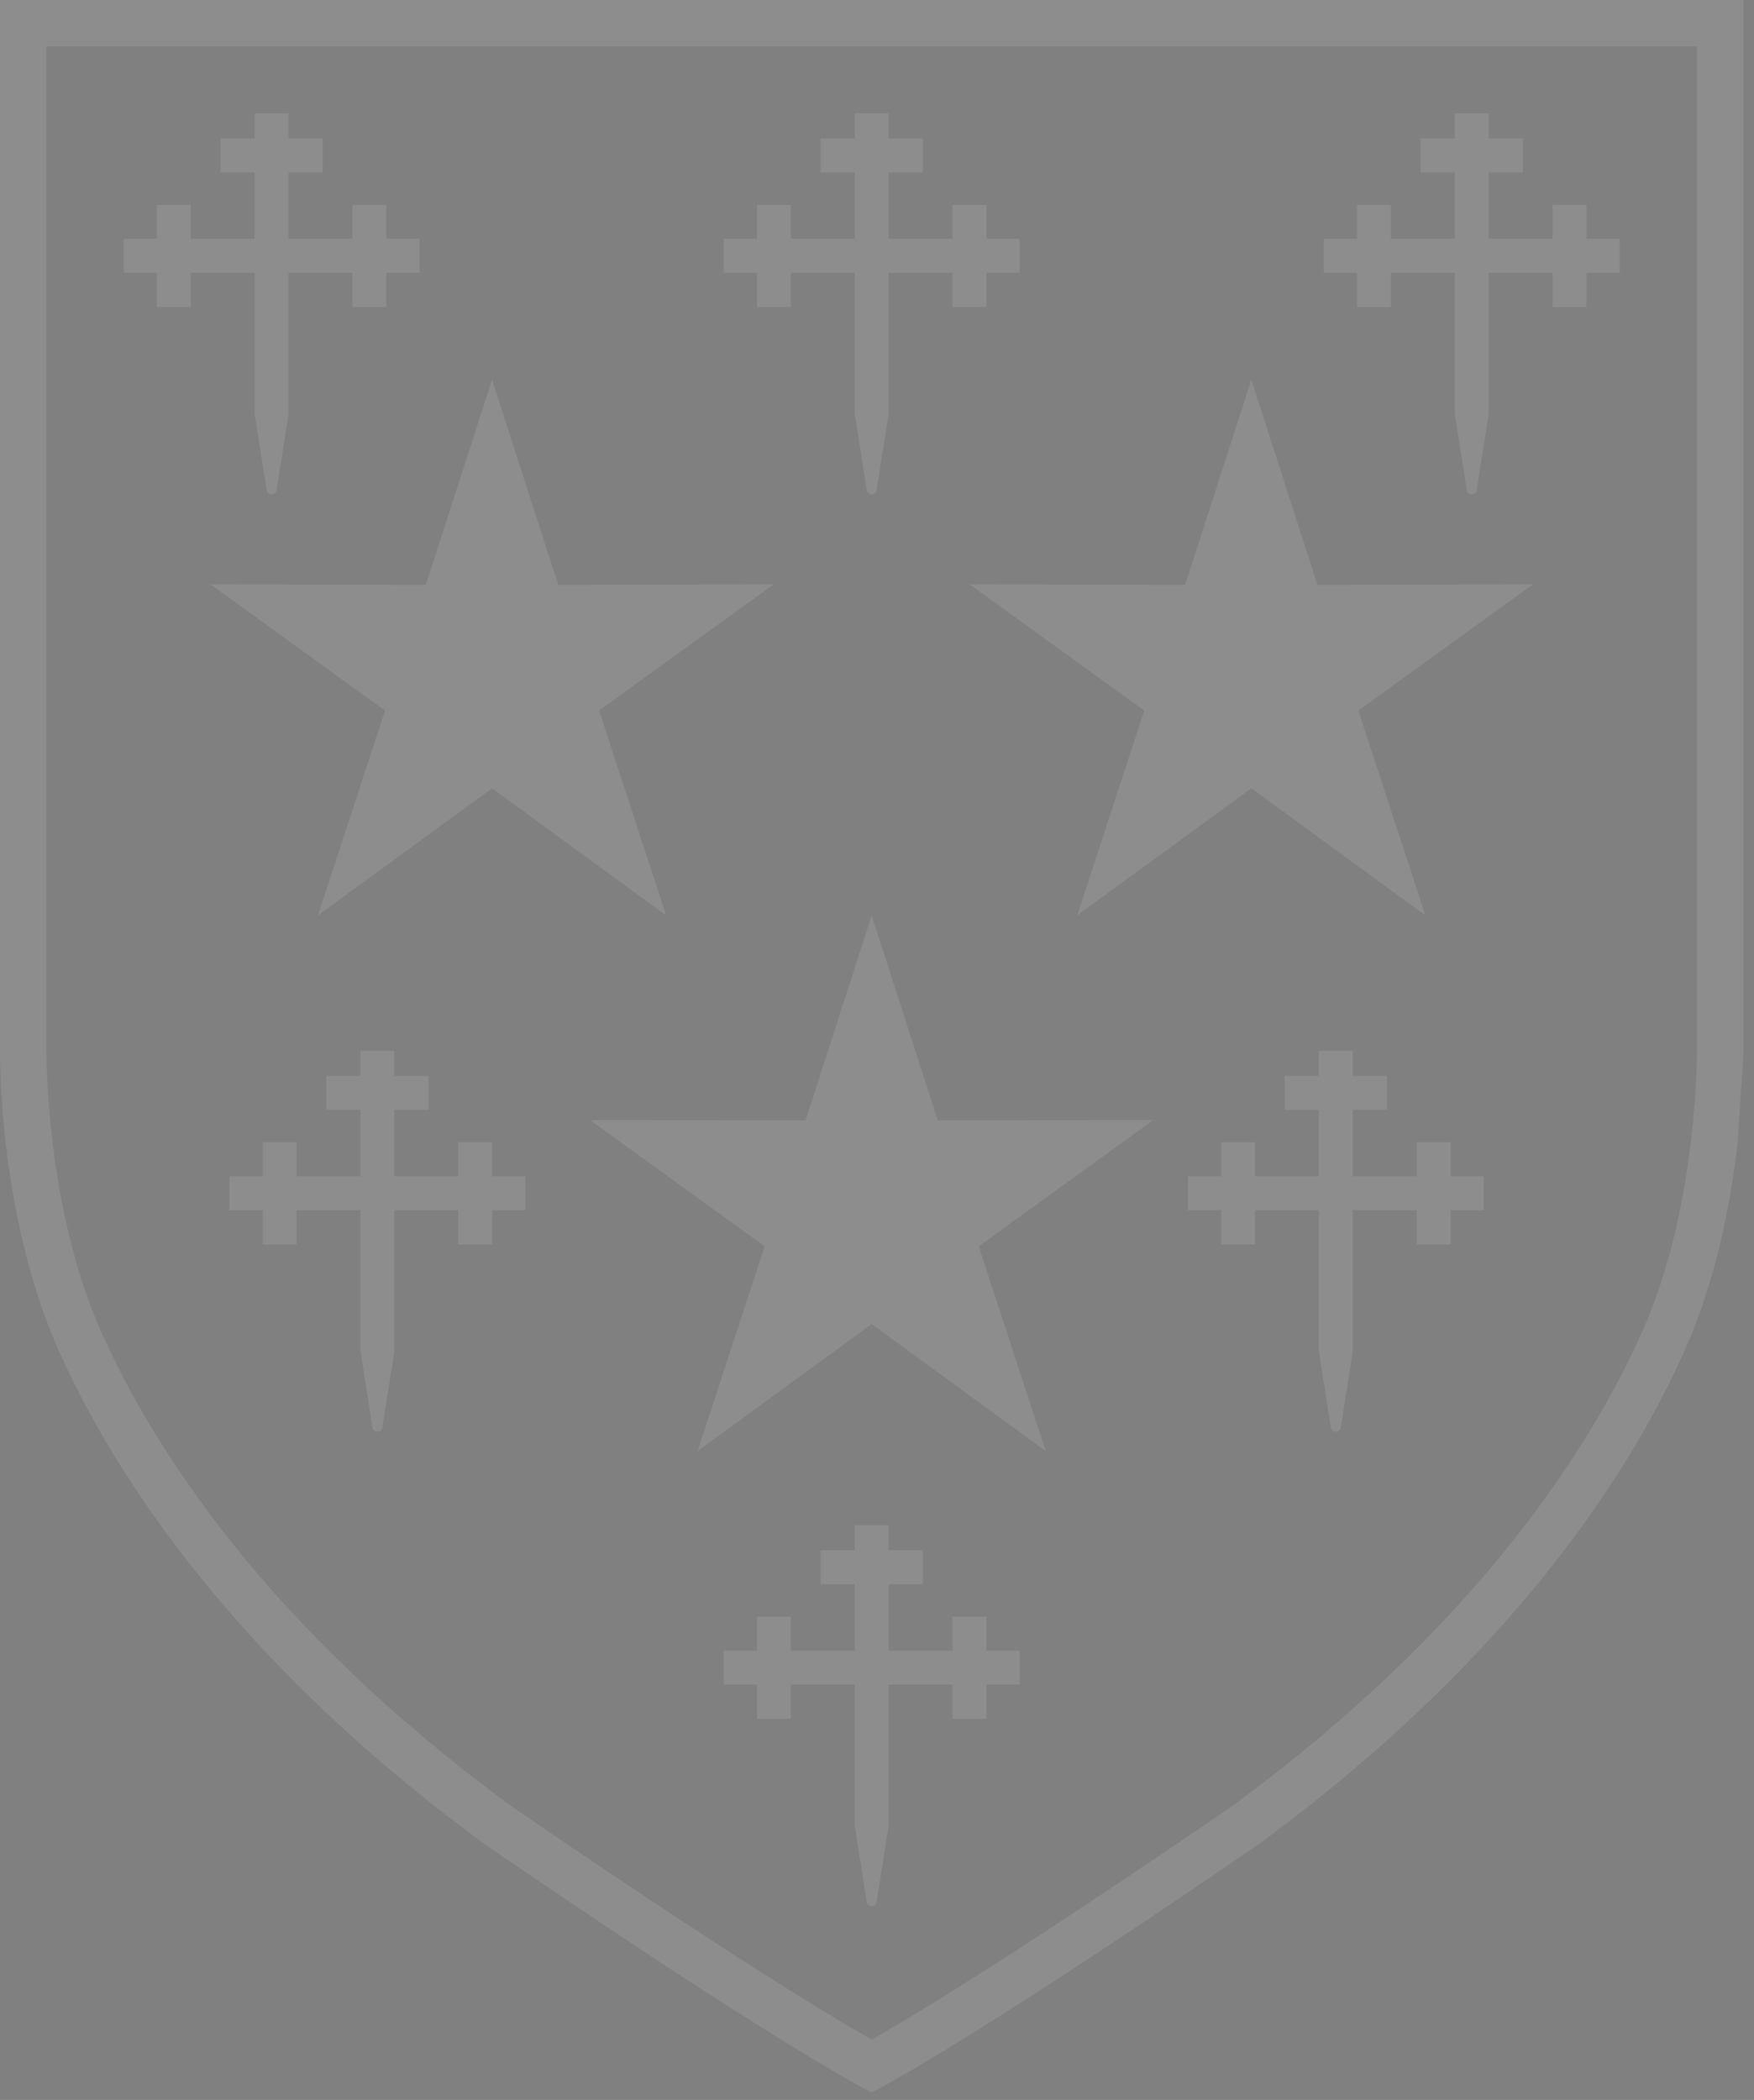 <?xml version="1.0" encoding="UTF-8"?>
<svg width="355px" height="425px" viewBox="0 0 355 425" version="1.1" xmlns="http://www.w3.org/2000/svg" xmlns:xlink="http://www.w3.org/1999/xlink">
    <rect x="0" y="0" width="355" height="425" fill="#808080" stroke="none"/>
    <title>somerville-crest-watermark</title>
    <defs>
        <polygon id="path-1" points="0 -2.27611355e-13 164.755 -2.27611355e-13 164.755 406.661 0 406.661"></polygon>
    </defs>
    <g id="Support" stroke="none" stroke-width="1" fill="none" fill-rule="evenodd" opacity="0.104">
        <g id="somerville-crest-watermark">
            <polyline id="Fill-8" fill="#FFFFFF" points="99.585 76.835 112.98 118.343 156.605 118.249 121.255 143.809 134.827 185.261 99.585 159.546 64.348 185.261 77.919 143.809 42.57 118.249 86.195 118.343 99.585 76.835"></polyline>
            <polyline id="Fill-9" fill="#FFFFFF" points="253.258 76.835 266.648 118.343 310.277 118.249 274.924 143.809 288.495 185.261 253.258 159.546 218.02 185.261 231.587 143.809 196.238 118.249 239.867 118.343 253.258 76.835"></polyline>
            <polyline id="Fill-10" fill="#FFFFFF" points="176.424 185.261 189.814 226.769 233.439 226.675 198.09 252.235 211.661 293.687 176.424 267.972 141.182 293.687 154.753 252.235 119.404 226.675 163.033 226.769 176.424 185.261"></polyline>
            <path d="M78.195,48.335 L78.195,41.448 L71.332,41.448 L71.332,48.335 L58.406,48.335 L58.406,34.884 L65.321,34.884 L65.321,28.022 L58.406,28.022 L58.406,22.947 L51.543,22.947 L51.543,28.022 L44.628,28.022 L44.628,34.884 L51.543,34.884 L51.543,48.335 L38.622,48.335 L38.622,41.448 L31.754,41.448 L31.754,48.335 L25.029,48.335 L25.029,55.197 L31.754,55.197 L31.754,62.135 L38.622,62.135 L38.622,55.197 L51.543,55.197 L51.543,83.753 L53.932,98.956 L54.014,99.417 C54.174,99.787 54.544,100.049 54.974,100.049 C55.405,100.049 55.775,99.787 55.935,99.417 L56.016,98.956 L58.406,83.791 L58.406,55.197 L71.332,55.197 L71.332,62.135 L78.195,62.135 L78.195,55.197 L84.924,55.197 L84.924,48.335 L78.195,48.335" id="Fill-11" fill="#FFFFFF"></path>
            <path d="M199.64,48.335 L199.64,41.448 L192.776,41.448 L192.776,48.335 L179.855,48.335 L179.855,34.884 L186.77,34.884 L186.77,28.022 L179.855,28.022 L179.855,22.947 L172.988,22.947 L172.988,28.022 L166.077,28.022 L166.077,34.884 L172.988,34.884 L172.988,48.335 L160.066,48.335 L160.066,41.448 L153.199,41.448 L153.199,48.335 L146.474,48.335 L146.474,55.197 L153.199,55.197 L153.199,62.135 L160.066,62.135 L160.066,55.197 L172.988,55.197 L172.988,83.753 L175.382,98.956 L175.463,99.417 C175.623,99.787 175.989,100.049 176.424,100.049 C176.854,100.049 177.224,99.787 177.384,99.417 L177.461,98.956 L179.855,83.791 L179.855,55.197 L192.776,55.197 L192.776,62.135 L199.64,62.135 L199.64,55.197 L206.369,55.197 L206.369,48.335 L199.64,48.335" id="Fill-12" fill="#FFFFFF"></path>
            <path d="M199.64,334.068 L199.64,327.18 L192.776,327.18 L192.776,334.068 L179.855,334.068 L179.855,320.616 L186.77,320.616 L186.77,313.75 L179.855,313.75 L179.855,308.68 L172.988,308.68 L172.988,313.75 L166.077,313.75 L166.077,320.616 L172.988,320.616 L172.988,334.068 L160.066,334.068 L160.066,327.18 L153.199,327.18 L153.199,334.068 L146.474,334.068 L146.474,340.929 L153.199,340.929 L153.199,347.872 L160.066,347.872 L160.066,340.929 L172.988,340.929 L172.988,369.485 L175.382,384.688 L175.463,385.149 C175.623,385.519 175.989,385.782 176.424,385.782 C176.854,385.782 177.224,385.519 177.384,385.149 L177.461,384.688 L179.855,369.524 L179.855,340.929 L192.776,340.929 L192.776,347.872 L199.64,347.872 L199.64,340.929 L206.369,340.929 L206.369,334.068 L199.64,334.068" id="Fill-13" fill="#FFFFFF"></path>
            <path d="M321.089,48.335 L321.089,41.448 L314.221,41.448 L314.221,48.335 L301.3,48.335 L301.3,34.884 L308.215,34.884 L308.215,28.022 L301.3,28.022 L301.3,22.947 L294.437,22.947 L294.437,28.022 L287.522,28.022 L287.522,34.884 L294.437,34.884 L294.437,48.335 L281.516,48.335 L281.516,41.448 L274.648,41.448 L274.648,48.335 L267.923,48.335 L267.923,55.197 L274.648,55.197 L274.648,62.135 L281.516,62.135 L281.516,55.197 L294.437,55.197 L294.437,83.753 L296.827,98.956 L296.908,99.417 C297.068,99.787 297.438,100.049 297.868,100.049 C298.299,100.049 298.669,99.787 298.829,99.417 L298.91,98.956 L301.3,83.791 L301.3,55.197 L314.221,55.197 L314.221,62.135 L321.089,62.135 L321.089,55.197 L327.814,55.197 L327.814,48.335 L321.089,48.335" id="Fill-14" fill="#FFFFFF"></path>
            <path d="M293.58,238.051 L293.58,231.164 L286.713,231.164 L286.713,238.051 L273.791,238.051 L273.791,224.6 L280.706,224.6 L280.706,217.739 L273.791,217.739 L273.791,212.668 L266.928,212.668 L266.928,217.739 L260.013,217.739 L260.013,224.6 L266.928,224.6 L266.928,238.051 L254.007,238.051 L254.007,231.164 L247.139,231.164 L247.139,238.051 L240.41,238.051 L240.41,244.917 L247.139,244.917 L247.139,251.856 L254.007,251.856 L254.007,244.917 L266.928,244.917 L266.928,273.469 L269.318,288.672 L269.4,289.137 C269.559,289.507 269.929,289.766 270.36,289.766 C270.79,289.766 271.156,289.507 271.32,289.137 L271.402,288.672 L273.791,273.508 L273.791,244.917 L286.713,244.917 L286.713,251.856 L293.58,251.856 L293.58,244.917 L300.305,244.917 L300.305,238.051 L293.58,238.051" id="Fill-15" fill="#FFFFFF"></path>
            <path d="M99.611,238.051 L99.611,231.164 L92.743,231.164 L92.743,238.051 L79.822,238.051 L79.822,224.6 L86.737,224.6 L86.737,217.739 L79.822,217.739 L79.822,212.668 L72.955,212.668 L72.955,217.739 L66.04,217.739 L66.04,224.6 L72.955,224.6 L72.955,238.051 L60.034,238.051 L60.034,231.164 L53.17,231.164 L53.17,238.051 L46.441,238.051 L46.441,244.917 L53.17,244.917 L53.17,251.856 L60.034,251.856 L60.034,244.917 L72.955,244.917 L72.955,273.469 L75.349,288.672 L75.426,289.137 C75.59,289.507 75.956,289.766 76.391,289.766 C76.821,289.766 77.187,289.507 77.351,289.137 L77.428,288.672 L79.822,273.508 L79.822,244.917 L92.743,244.917 L92.743,251.856 L99.611,251.856 L99.611,244.917 L106.336,244.917 L106.336,238.051 L99.611,238.051" id="Fill-16" fill="#FFFFFF"></path>
            <path d="M204.018,395.803 C202.632,396.694 201.246,397.585 199.851,398.471 C201.207,397.606 202.602,396.715 204.018,395.803" id="Fill-17" fill="#FFFFFF"></path>
            <path d="M210.029,391.907 C208.669,392.794 207.291,393.685 205.904,394.584 C207.256,393.711 208.625,392.82 210.029,391.907" id="Fill-18" fill="#FFFFFF"></path>
            <path d="M249.973,365.107 C250.007,365.077 250.041,365.051 250.076,365.025 C250.05,365.047 245.917,367.909 239.536,372.24 C245.865,367.94 249.968,365.107 249.973,365.107" id="Fill-19" fill="#FFFFFF"></path>
            <path d="M198.12,399.573 C196.682,400.486 195.256,401.386 193.831,402.281 C195.222,401.407 196.651,400.507 198.12,399.573" id="Fill-20" fill="#FFFFFF"></path>
            <path d="M216.113,387.921 C214.783,388.795 213.409,389.699 212.027,390.603 C213.375,389.72 214.722,388.834 216.113,387.921" id="Fill-21" fill="#FFFFFF"></path>
            <path d="M310.458,306.329 C310.406,306.398 310.346,306.476 310.295,306.545 C310.346,306.476 310.411,306.403 310.458,306.329" id="Fill-22" fill="#FFFFFF"></path>
            <path d="M171.545,409.939 C171.115,409.685 170.65,409.405 170.202,409.138 C170.65,409.405 171.106,409.68 171.545,409.939" id="Fill-23" fill="#FFFFFF"></path>
            <path d="M166.163,406.702 C165.698,406.417 165.22,406.125 164.742,405.832 C165.216,406.125 165.69,406.413 166.163,406.702" id="Fill-24" fill="#FFFFFF"></path>
            <path d="M192.385,403.185 C190.942,404.084 189.517,404.967 188.105,405.832 C189.483,404.984 190.908,404.106 192.385,403.185" id="Fill-25" fill="#FFFFFF"></path>
            <path d="M176.419,412.78 C176.424,412.78 176.424,412.78 176.424,412.78 C176.066,412.573 175.653,412.328 175.283,412.117 C175.653,412.332 176.058,412.573 176.419,412.78" id="Fill-26" fill="#FFFFFF"></path>
            <path d="M186.684,406.702 C185.31,407.537 183.967,408.35 182.641,409.138 C183.941,408.363 185.28,407.558 186.684,406.702" id="Fill-27" fill="#FFFFFF"></path>
            <path d="M181.302,409.939 C180.014,410.7 178.783,411.415 177.565,412.117 C178.753,411.432 179.989,410.718 181.302,409.939" id="Fill-28" fill="#FFFFFF"></path>
            <path d="M93.501,369.773 C91.706,368.413 89.872,367.049 88.149,365.688 C89.872,367.049 91.706,368.413 93.501,369.773" id="Fill-29" fill="#FFFFFF"></path>
            <path d="M214.722,400.073 C207.192,404.971 199.205,410.068 191.816,414.583 C199.188,410.081 207.187,404.98 214.722,400.073" id="Fill-30" fill="#FFFFFF"></path>
            <polyline id="Fill-31" fill="#FFFFFF" points="176.639 423.429 178.723 422.267 176.424 423.326 176.639 423.429"></polyline>
            <path d="M330.359,273.848 C325.98,282.96 319.832,293.588 311.315,305.146 C319.836,293.584 325.984,282.956 330.359,273.848" id="Fill-32" fill="#FFFFFF"></path>
            <path d="M215.222,399.746 C215.217,399.75 215.217,399.75 215.213,399.75 C215.217,399.75 215.217,399.75 215.222,399.746" id="Fill-33" fill="#FFFFFF"></path>
            <path d="M160.463,403.185 C159.985,402.884 159.502,402.586 159.016,402.281 C159.502,402.586 159.98,402.884 160.463,403.185" id="Fill-34" fill="#FFFFFF"></path>
            <path d="M255.553,372.67 C256.862,371.702 258.071,370.742 259.346,369.773 C258.071,370.742 256.853,371.706 255.544,372.675 L255.553,372.67" id="Fill-35" fill="#FFFFFF"></path>
            <path d="M138.125,400.073 C137.966,399.965 137.798,399.857 137.634,399.75 C137.798,399.857 137.966,399.965 138.125,400.073" id="Fill-36" fill="#FFFFFF"></path>
            <path d="M161.031,414.583 C165.69,417.428 170.124,420.058 173.991,422.206 L174.124,422.267 L173.827,422.099 C170.017,419.985 165.638,417.394 161.031,414.583" id="Fill-37" fill="#FFFFFF"></path>
            <path d="M264.698,365.688 C286.665,348.363 302.979,331.274 315.16,315.61 C302.984,331.265 286.674,348.346 264.698,365.688" id="Fill-38" fill="#FFFFFF"></path>
            <path d="M352.847,212.642 L352.847,0 L352.847,213.507 C352.847,213.085 352.847,212.767 352.847,212.642" id="Fill-39" fill="#FFFFFF"></path>
            <path d="M97.299,372.675 C97.338,372.7 97.368,372.731 97.406,372.752 C97.406,372.752 110.074,381.512 125.927,392.045 C129.544,394.447 133.505,397.06 137.625,399.746 C133.509,397.06 129.548,394.447 125.94,392.045 C110.095,381.525 97.454,372.782 97.299,372.675" id="Fill-40" fill="#FFFFFF"></path>
            <path d="M258.898,358.293 C257.774,359.18 256.56,360.071 255.406,360.958 C256.56,360.071 257.774,359.18 258.898,358.293" id="Fill-41" fill="#FFFFFF"></path>
            <path d="M116.033,374.086 C115.068,373.432 114.19,372.838 113.312,372.24 C114.19,372.838 115.068,373.432 116.033,374.086" id="Fill-42" fill="#FFFFFF"></path>
            <path d="M102.763,365.021 L102.771,365.025 C100.933,363.67 99.202,362.314 97.441,360.958 C99.202,362.314 100.929,363.665 102.763,365.021" id="Fill-43" fill="#FFFFFF"></path>
            <path d="M136.734,387.921 C136.118,387.512 135.481,387.09 134.853,386.677 C135.486,387.095 136.088,387.495 136.734,387.921" id="Fill-44" fill="#FFFFFF"></path>
            <path d="M42.389,306.329 C42.088,305.933 41.825,305.546 41.532,305.146 C41.825,305.546 42.088,305.933 42.389,306.329" id="Fill-45" fill="#FFFFFF"></path>
            <path d="M42.553,306.545 C54.522,322.536 71.078,340.27 93.949,358.293 C71.069,340.253 54.518,322.527 42.553,306.545" id="Fill-46" fill="#FFFFFF"></path>
            <path d="M142.818,391.907 C142.159,391.477 141.492,391.042 140.82,390.603 C141.483,391.033 142.142,391.468 142.818,391.907" id="Fill-47" fill="#FFFFFF"></path>
            <path d="M9.408,9.405 L9.408,212.72 C9.408,212.741 9.408,212.956 9.408,213.279 L9.408,9.405" id="Fill-48" fill="#FFFFFF"></path>
            <path d="M217.995,386.677 C219.23,385.859 220.44,385.063 221.71,384.219 C227.295,380.509 232.449,377.044 236.814,374.086 C232.444,377.044 227.295,380.509 221.706,384.219 C220.518,385.011 219.252,385.846 217.995,386.677" id="Fill-49" fill="#FFFFFF"></path>
            <path d="M20.348,269.22 C20.357,269.238 20.361,269.255 20.37,269.276 C21.029,270.753 21.731,272.281 22.484,273.848 C21.731,272.281 21.029,270.753 20.374,269.276 C20.366,269.255 20.357,269.238 20.348,269.22" id="Fill-50" fill="#FFFFFF"></path>
            <path d="M148.829,395.803 C148.204,395.398 147.576,394.998 146.943,394.584 C147.571,394.989 148.196,395.394 148.829,395.803" id="Fill-51" fill="#FFFFFF"></path>
            <path d="M154.727,399.573 C154.155,399.212 153.582,398.846 152.997,398.471 C153.574,398.842 154.151,399.207 154.727,399.573" id="Fill-52" fill="#FFFFFF"></path>
            <g id="Group-56" transform="translate(0, 0)">
                <mask id="mask-2" fill="white">
                    <use xlink:href="#path-1"></use>
                </mask>
                <g id="Clip-54"></g>
                <path d="M164.742,405.832 C163.33,404.967 161.905,404.084 160.463,403.185 C161.939,404.106 163.365,404.984 164.742,405.832" id="Fill-53" fill="#1A1919" mask="url(#mask-2)"></path>
                <path d="M-1.45661261e-12,-2.27611355e-13 L-1.45661261e-12,212.642 C-1.45661261e-12,212.767 -1.45661261e-12,213.085 -1.45661261e-12,213.507 L-1.45661261e-12,-2.27611355e-13" id="Fill-55" fill="#1A1919" mask="url(#mask-2)"></path>
            </g>
            <path d="M152.997,398.471 C151.602,397.585 150.211,396.694 148.829,395.803 C150.245,396.715 151.64,397.606 152.997,398.471" id="Fill-57" fill="#FFFFFF"></path>
            <path d="M116.033,374.086 C120.399,377.044 125.548,380.509 131.137,384.219 C132.407,385.063 133.617,385.859 134.853,386.677 C133.595,385.846 132.33,385.011 131.141,384.219 C125.552,380.509 120.403,377.044 116.033,374.086" id="Fill-58" fill="#FFFFFF"></path>
            <path d="M178.723,422.267 L178.856,422.206 C182.723,420.058 187.153,417.428 191.816,414.583 C187.209,417.394 182.83,419.985 179.016,422.099 L178.723,422.267" id="Fill-59" fill="#FFFFFF"></path>
            <path d="M343.435,212.72 L343.435,9.405 L343.435,213.279 C343.439,212.956 343.435,212.741 343.435,212.72" id="Fill-60" fill="#FFFFFF"></path>
            <path d="M159.016,402.281 C157.591,401.386 156.161,400.486 154.727,399.573 C156.196,400.507 157.625,401.407 159.016,402.281" id="Fill-61" fill="#FFFFFF"></path>
            <path d="M37.687,315.61 C49.864,331.274 66.182,348.363 88.149,365.688 C66.169,348.346 49.859,331.265 37.687,315.61" id="Fill-62" fill="#FFFFFF"></path>
            <path d="M97.295,372.67 L97.299,372.675 C95.99,371.706 94.776,370.742 93.501,369.773 C94.771,370.742 95.986,371.702 97.295,372.67" id="Fill-63" fill="#FFFFFF"></path>
            <path d="M332.473,269.276 C331.818,270.753 331.117,272.281 330.359,273.848 C331.117,272.281 331.818,270.753 332.477,269.276 C332.486,269.255 332.49,269.238 332.499,269.22 C332.49,269.238 332.482,269.255 332.473,269.276" id="Fill-64" fill="#FFFFFF"></path>
            <path d="M215.213,399.75 C215.049,399.857 214.882,399.965 214.722,400.073 C214.882,399.965 215.049,399.857 215.213,399.75" id="Fill-65" fill="#FFFFFF"></path>
            <path d="M264.698,365.688 C262.976,367.049 261.141,368.413 259.346,369.773 C261.137,368.413 262.976,367.049 264.698,365.688" id="Fill-66" fill="#FFFFFF"></path>
            <path d="M137.634,399.75 C137.63,399.75 137.63,399.75 137.625,399.746 C137.63,399.75 137.63,399.75 137.634,399.75" id="Fill-67" fill="#FFFFFF"></path>
            <path d="M215.222,399.746 C219.342,397.06 223.303,394.447 226.92,392.045 C242.773,381.512 255.441,372.752 255.441,372.752 C255.475,372.731 255.51,372.7 255.544,372.675 C255.393,372.782 242.752,381.525 226.907,392.045 C223.299,394.447 219.338,397.06 215.222,399.746" id="Fill-68" fill="#FFFFFF"></path>
            <path d="M161.031,414.583 C153.642,410.068 145.655,404.971 138.125,400.073 C145.655,404.98 153.655,410.081 161.031,414.583" id="Fill-69" fill="#FFFFFF"></path>
            <path d="M258.898,358.293 C281.77,340.27 298.321,322.536 310.295,306.545 C298.325,322.527 281.778,340.253 258.898,358.293" id="Fill-70" fill="#FFFFFF"></path>
            <polyline id="Fill-71" fill="#FFFFFF" points="176.204 423.429 176.424 423.326 174.124 422.267 176.204 423.429"></polyline>
            <path d="M182.641,409.138 C182.197,409.405 181.732,409.685 181.302,409.939 C181.741,409.68 182.197,409.405 182.641,409.138" id="Fill-72" fill="#FFFFFF"></path>
            <path d="M175.283,412.117 C174.064,411.415 172.833,410.7 171.545,409.939 C172.859,410.718 174.094,411.432 175.283,412.117" id="Fill-73" fill="#FFFFFF"></path>
            <path d="M146.943,394.584 C145.556,393.685 144.179,392.794 142.818,391.907 C144.217,392.82 145.591,393.711 146.943,394.584" id="Fill-74" fill="#FFFFFF"></path>
            <path d="M199.851,398.471 C199.265,398.846 198.692,399.212 198.12,399.573 C198.697,399.207 199.274,398.842 199.851,398.471" id="Fill-75" fill="#FFFFFF"></path>
            <path d="M205.904,394.584 C205.271,394.998 204.643,395.398 204.018,395.803 C204.651,395.394 205.276,394.989 205.904,394.584" id="Fill-76" fill="#FFFFFF"></path>
            <path d="M102.875,365.107 C102.875,365.107 106.982,367.94 113.312,372.24 C106.931,367.909 102.797,365.047 102.771,365.025 C102.806,365.051 102.84,365.077 102.875,365.107" id="Fill-77" fill="#FFFFFF"></path>
            <path d="M193.831,402.281 C193.345,402.586 192.863,402.884 192.385,403.185 C192.867,402.884 193.345,402.586 193.831,402.281" id="Fill-78" fill="#FFFFFF"></path>
            <path d="M188.105,405.832 C187.627,406.125 187.149,406.417 186.684,406.702 C187.158,406.413 187.627,406.125 188.105,405.832" id="Fill-79" fill="#FFFFFF"></path>
            <path d="M140.82,390.603 C139.438,389.699 138.065,388.795 136.734,387.921 C138.121,388.834 139.473,389.72 140.82,390.603" id="Fill-80" fill="#FFFFFF"></path>
            <path d="M176.428,412.78 C176.79,412.573 177.194,412.332 177.565,412.117 C177.194,412.328 176.781,412.573 176.424,412.78 C176.424,412.78 176.424,412.78 176.428,412.78" id="Fill-81" fill="#FFFFFF"></path>
            <path d="M212.027,390.603 C211.355,391.042 210.688,391.477 210.029,391.907 C210.705,391.468 211.364,391.033 212.027,390.603" id="Fill-82" fill="#FFFFFF"></path>
            <path d="M250.084,365.021 C251.919,363.665 253.645,362.314 255.406,360.958 C253.641,362.314 251.914,363.67 250.076,365.025 L250.084,365.021" id="Fill-83" fill="#FFFFFF"></path>
            <path d="M41.532,305.146 C33.016,293.588 26.867,282.96 22.484,273.848 C26.863,282.956 33.011,293.584 41.532,305.146" id="Fill-84" fill="#FFFFFF"></path>
            <path d="M311.315,305.146 C311.022,305.546 310.76,305.933 310.458,306.329 C310.76,305.933 311.022,305.546 311.315,305.146" id="Fill-85" fill="#FFFFFF"></path>
            <path d="M239.536,372.24 C238.657,372.838 237.779,373.432 236.814,374.086 C237.779,373.432 238.657,372.838 239.536,372.24" id="Fill-86" fill="#FFFFFF"></path>
            <path d="M217.995,386.677 C217.366,387.09 216.729,387.512 216.113,387.921 C216.759,387.495 217.362,387.095 217.995,386.677" id="Fill-87" fill="#FFFFFF"></path>
            <path d="M97.441,360.958 C96.287,360.071 95.073,359.18 93.949,358.293 C95.073,359.18 96.287,360.071 97.441,360.958" id="Fill-88" fill="#FFFFFF"></path>
            <path d="M42.553,306.545 C42.497,306.476 42.436,306.398 42.389,306.329 C42.436,306.403 42.497,306.476 42.553,306.545" id="Fill-89" fill="#FFFFFF"></path>
            <path d="M170.202,409.138 C168.88,408.35 167.537,407.537 166.163,406.702 C167.567,407.558 168.906,408.363 170.202,409.138" id="Fill-90" fill="#FFFFFF"></path>
            <path d="M343.437,212.72 C343.437,212.741 343.437,212.956 343.437,213.279 C343.414,217.45 342.849,245.817 332.499,269.22 C332.49,269.238 332.486,269.255 332.477,269.276 C331.818,270.753 331.117,272.281 330.359,273.848 C325.984,282.956 319.836,293.584 311.315,305.146 C311.022,305.546 310.76,305.933 310.458,306.329 C310.411,306.403 310.346,306.476 310.295,306.545 C298.321,322.536 281.77,340.27 258.898,358.293 C257.774,359.18 256.56,360.071 255.406,360.958 C253.645,362.314 251.919,363.665 250.084,365.021 L250.076,365.025 C250.041,365.051 250.007,365.077 249.973,365.107 C249.968,365.107 245.865,367.94 239.536,372.24 C238.657,372.838 237.779,373.432 236.814,374.086 C232.449,377.044 227.295,380.509 221.71,384.219 C220.44,385.063 219.23,385.859 217.995,386.677 C217.362,387.095 216.759,387.495 216.113,387.921 C214.722,388.834 213.375,389.72 212.027,390.603 C211.364,391.033 210.705,391.468 210.029,391.907 C208.625,392.82 207.256,393.711 205.904,394.584 C205.276,394.989 204.651,395.394 204.018,395.803 C202.602,396.715 201.207,397.606 199.851,398.471 C199.274,398.842 198.697,399.207 198.12,399.573 C196.651,400.507 195.222,401.407 193.831,402.281 C193.345,402.586 192.867,402.884 192.385,403.185 C190.908,404.106 189.483,404.984 188.105,405.832 C187.627,406.125 187.158,406.413 186.684,406.702 C185.28,407.558 183.941,408.363 182.641,409.138 C182.197,409.405 181.741,409.68 181.302,409.939 C179.989,410.718 178.753,411.432 177.565,412.117 C177.194,412.332 176.79,412.573 176.428,412.78 C176.424,412.78 176.424,412.78 176.424,412.78 C176.424,412.78 176.424,412.78 176.419,412.78 C176.058,412.573 175.653,412.332 175.283,412.117 C174.094,411.432 172.859,410.718 171.545,409.939 C171.106,409.68 170.65,409.405 170.202,409.138 C168.906,408.363 167.567,407.558 166.163,406.702 C165.69,406.413 165.216,406.125 164.742,405.832 C163.365,404.984 161.939,404.106 160.463,403.185 C159.98,402.884 159.502,402.586 159.016,402.281 C157.625,401.407 156.196,400.507 154.727,399.573 C154.151,399.207 153.574,398.842 152.997,398.471 C151.64,397.606 150.245,396.715 148.829,395.803 C148.196,395.394 147.571,394.989 146.943,394.584 C145.591,393.711 144.217,392.82 142.818,391.907 C142.142,391.468 141.483,391.033 140.82,390.603 C139.473,389.72 138.121,388.834 136.734,387.921 C136.088,387.495 135.486,387.095 134.853,386.677 C133.617,385.859 132.407,385.063 131.137,384.219 C125.548,380.509 120.399,377.044 116.033,374.086 C115.068,373.432 114.19,372.838 113.312,372.24 C106.982,367.94 102.875,365.107 102.875,365.107 C102.84,365.077 102.806,365.051 102.771,365.025 L102.763,365.021 C100.929,363.665 99.202,362.314 97.441,360.958 C96.287,360.071 95.073,359.18 93.949,358.293 C71.078,340.27 54.522,322.536 42.553,306.545 C42.497,306.476 42.436,306.403 42.389,306.329 C42.088,305.933 41.825,305.546 41.532,305.146 C33.011,293.584 26.863,282.956 22.484,273.848 C21.731,272.281 21.029,270.753 20.37,269.276 C20.361,269.255 20.357,269.238 20.348,269.22 C9.998,245.817 9.434,217.45 9.408,213.279 C9.408,212.956 9.408,212.741 9.408,212.72 L9.408,9.405 L343.437,9.405 L343.437,212.72 Z M0,2.27611355e-13 L0,213.507 C0.03,218.952 0.693,248.077 11.78,273.086 C16.986,284.833 25.141,299.468 37.687,315.61 C49.859,331.265 66.169,348.346 88.149,365.688 C89.872,367.049 91.706,368.413 93.501,369.773 C94.776,370.742 95.99,371.706 97.299,372.675 C97.454,372.782 110.095,381.525 125.94,392.045 C129.548,394.447 133.509,397.06 137.625,399.746 C137.63,399.75 137.63,399.75 137.634,399.75 C137.798,399.857 137.966,399.965 138.125,400.073 C145.655,404.971 153.642,410.068 161.031,414.583 C165.638,417.394 170.017,419.985 173.827,422.099 L174.124,422.267 L176.424,423.326 L178.723,422.267 L179.016,422.099 C182.83,419.985 187.209,417.394 191.816,414.583 C199.205,410.068 207.192,404.971 214.722,400.073 C214.882,399.965 215.049,399.857 215.213,399.75 C215.217,399.75 215.217,399.75 215.222,399.746 C219.338,397.06 223.299,394.447 226.907,392.045 C242.752,381.525 255.393,372.782 255.544,372.675 C256.853,371.706 258.071,370.742 259.346,369.773 C261.141,368.413 262.976,367.049 264.698,365.688 C286.674,348.346 302.984,331.265 315.16,315.61 C327.715,299.459 335.866,284.833 341.071,273.086 L341.08,273.047 C347.336,258.924 350.268,243.492 351.642,231.758 L352.847,213.507 L352.847,2.27611355e-13 L0,2.27611355e-13 L0,2.27611355e-13 Z" id="Fill-91" fill="#FFFFFF"></path>
        </g>
    </g>
</svg>